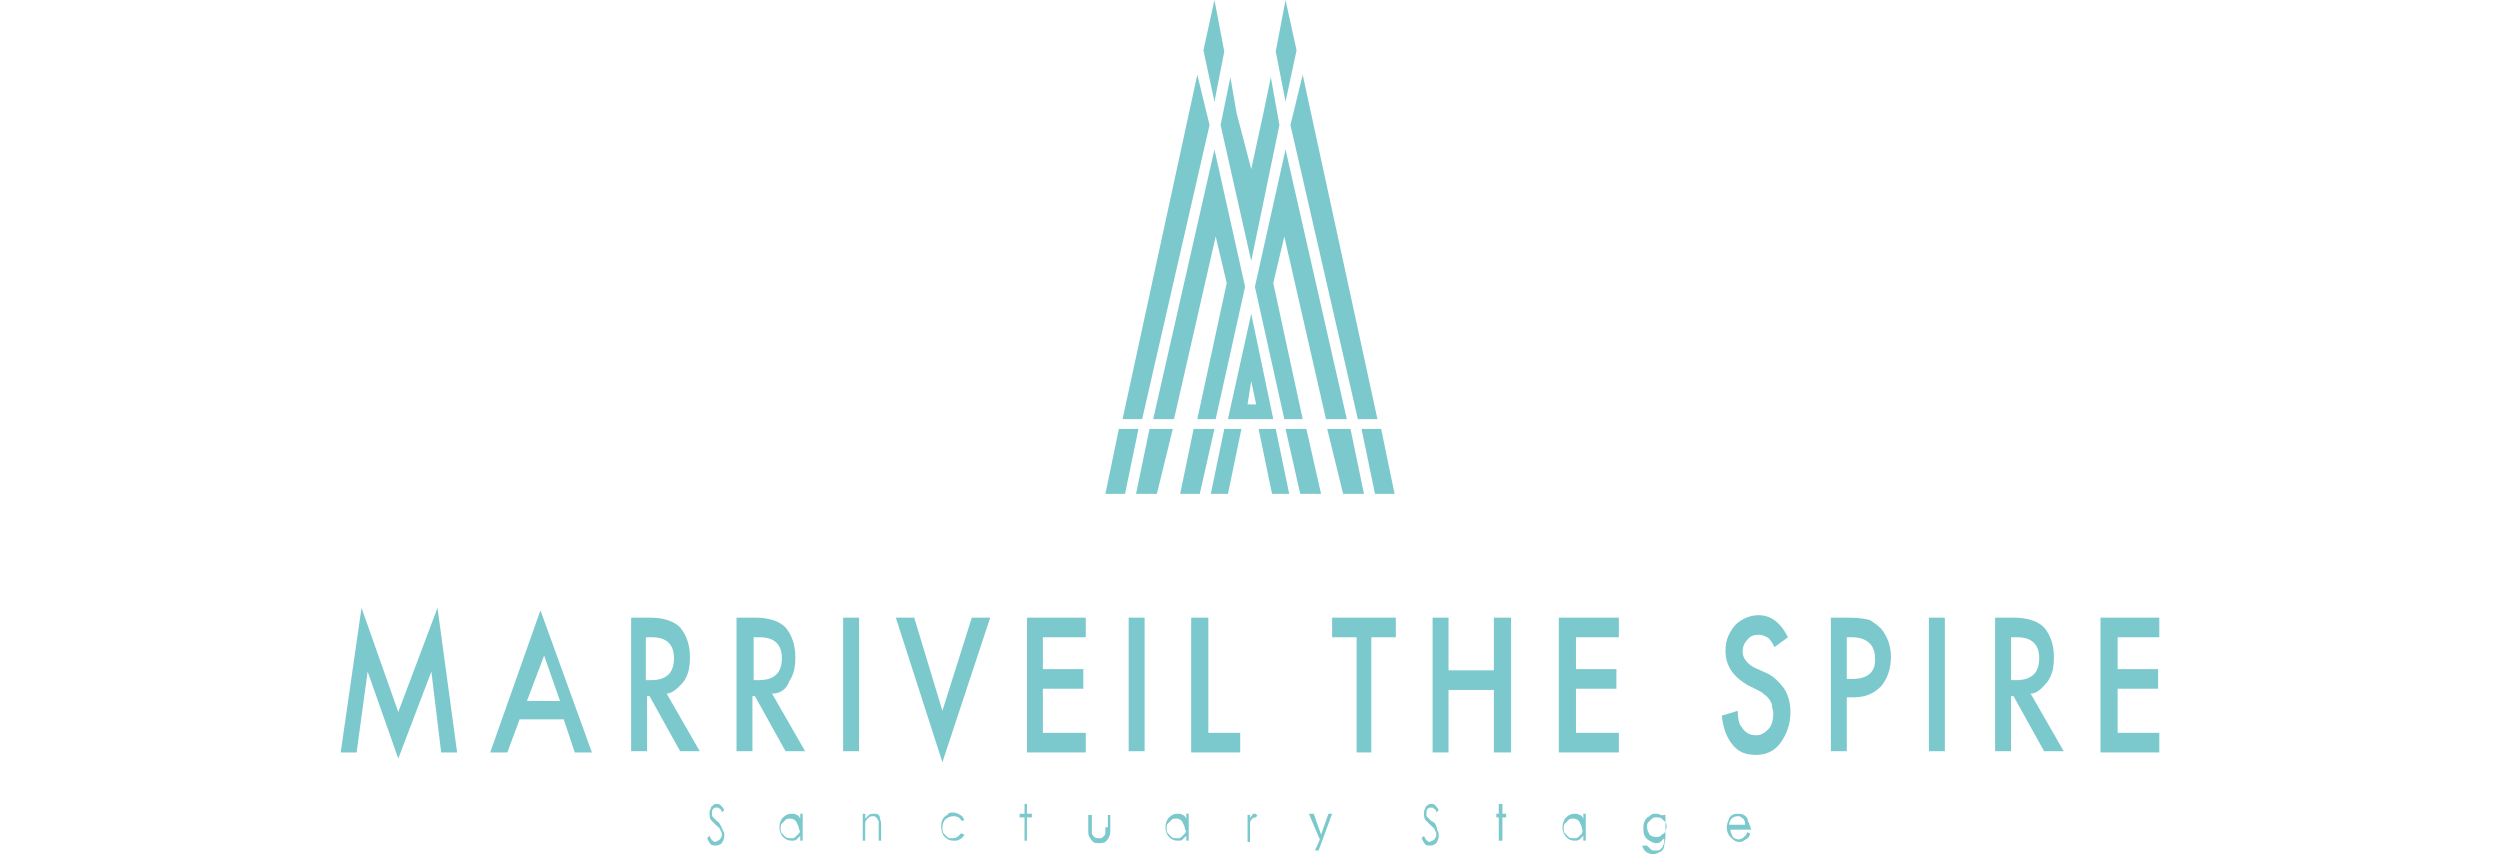 <?xml version="1.0" encoding="utf-8"?>
<!-- Generator: Adobe Illustrator 23.0.2, SVG Export Plug-In . SVG Version: 6.00 Build 0)  -->
<svg version="1.1" id="レイヤー_1" xmlns="http://www.w3.org/2000/svg" xmlns:xlink="http://www.w3.org/1999/xlink" x="0px"
	 y="0px" width="204px" height="69.7px" viewBox="0 0 204 69.7" style="enable-background:new 0 0 204 69.7;" xml:space="preserve">
<style type="text/css">
	.st0{fill:#7CC9CD;}
</style>
<g>
	<path class="st0" d="M58.5,67c-0.2-0.2-0.3-0.3-0.3-0.3c-0.1-0.1-0.1-0.1-0.1-0.2s0-0.1,0-0.2s0-0.2,0.1-0.3
		c0.1-0.1,0.1-0.1,0.3-0.1c0.1,0,0.2,0,0.2,0.1c0.1,0,0.2,0.1,0.2,0.3l0.2-0.2c-0.1-0.2-0.2-0.3-0.3-0.4c-0.1-0.1-0.2-0.1-0.3-0.1
		s-0.2,0-0.3,0.1C58.1,65.8,58,65.8,58,66c-0.1,0.1-0.1,0.2-0.1,0.4c0,0.2,0,0.3,0.1,0.5c0.1,0.1,0.2,0.2,0.4,0.4
		c0.2,0.2,0.4,0.3,0.4,0.5c0.1,0.1,0.1,0.2,0.1,0.3c0,0.1,0,0.2-0.1,0.3c0,0.1-0.1,0.1-0.2,0.2c-0.1,0-0.2,0.1-0.2,0.1
		c-0.2,0-0.4-0.2-0.5-0.5l-0.2,0.2c0.1,0.2,0.2,0.4,0.3,0.5c0.1,0.1,0.3,0.1,0.4,0.1c0.2,0,0.4-0.1,0.5-0.2c0.1-0.2,0.2-0.3,0.2-0.6
		c0-0.2,0-0.3-0.1-0.4C58.8,67.3,58.7,67.1,58.5,67z"/>
	<path class="st0" d="M65.3,66.8c-0.1-0.2-0.2-0.3-0.3-0.3c-0.1-0.1-0.3-0.1-0.4-0.1c-0.3,0-0.5,0.1-0.7,0.3
		c-0.2,0.2-0.3,0.5-0.3,0.8s0.1,0.6,0.3,0.8c0.2,0.2,0.4,0.3,0.7,0.3c0.2,0,0.3,0,0.4-0.1c0.1-0.1,0.2-0.2,0.3-0.3v0.4h0.2v-2.2
		h-0.2V66.8z M65.2,68c-0.1,0.1-0.2,0.2-0.3,0.3c-0.1,0.1-0.2,0.1-0.4,0.1c-0.1,0-0.3,0-0.4-0.1c-0.1-0.1-0.2-0.2-0.3-0.3
		c-0.1-0.1-0.1-0.3-0.1-0.4c0-0.2,0-0.3,0.1-0.4s0.2-0.2,0.3-0.3c0.1-0.1,0.2-0.1,0.4-0.1c0.2,0,0.4,0.1,0.5,0.3
		c0.1,0.2,0.2,0.4,0.2,0.6C65.3,67.7,65.3,67.9,65.2,68z"/>
	<path class="st0" d="M71.7,66.5c-0.1-0.1-0.2-0.1-0.4-0.1c-0.1,0-0.3,0-0.4,0.1s-0.2,0.2-0.3,0.3v-0.4h-0.2v2.2h0.2v-0.8
		c0-0.3,0-0.5,0-0.6c0-0.2,0.1-0.3,0.2-0.4c0.1-0.1,0.2-0.2,0.4-0.2c0.1,0,0.2,0,0.3,0.1c0.1,0.1,0.1,0.2,0.2,0.3c0,0.1,0,0.3,0,0.5
		v1.1h0.2v-1.1c0-0.3,0-0.5-0.1-0.7C71.8,66.7,71.8,66.6,71.7,66.5z"/>
	<path class="st0" d="M77.8,66.6c0.3,0,0.5,0.1,0.7,0.4l0.2-0.1c-0.1-0.1-0.1-0.2-0.2-0.3c-0.1-0.1-0.2-0.1-0.3-0.2
		c-0.1,0-0.2-0.1-0.4-0.1s-0.4,0-0.5,0.2c-0.2,0.1-0.3,0.2-0.4,0.4c-0.1,0.2-0.1,0.4-0.1,0.6c0,0.3,0.1,0.6,0.3,0.8
		c0.2,0.2,0.4,0.3,0.7,0.3c0.2,0,0.4,0,0.5-0.1c0.2-0.1,0.3-0.2,0.4-0.4L78.4,68c-0.2,0.3-0.4,0.4-0.7,0.4c-0.2,0-0.3,0-0.4-0.1
		s-0.2-0.2-0.3-0.3c-0.1-0.1-0.1-0.3-0.1-0.5s0.1-0.5,0.2-0.6C77.3,66.7,77.6,66.6,77.8,66.6z"/>
	<polygon class="st0" points="83.8,65.6 83.6,65.6 83.6,66.4 83.2,66.4 83.2,66.7 83.6,66.7 83.6,68.6 83.8,68.6 83.8,66.7 
		84.2,66.7 84.2,66.4 83.8,66.4 	"/>
	<path class="st0" d="M90.2,67.5c0,0.3,0,0.5,0,0.5c0,0.1-0.1,0.2-0.2,0.3c-0.1,0.1-0.2,0.1-0.3,0.1s-0.3,0-0.4-0.1
		c-0.1-0.1-0.2-0.2-0.2-0.3c0-0.1,0-0.3,0-0.5v-1h-0.3v1.1c0,0.3,0,0.6,0.1,0.7c0.1,0.2,0.2,0.3,0.3,0.4c0.1,0.1,0.3,0.1,0.5,0.1
		c0.2,0,0.3,0,0.5-0.1c0.1-0.1,0.2-0.2,0.3-0.4c0.1-0.2,0.1-0.4,0.1-0.7v-1.1h-0.2v1H90.2z"/>
	<path class="st0" d="M96.8,66.8c-0.1-0.2-0.2-0.3-0.3-0.3c-0.1-0.1-0.3-0.1-0.4-0.1c-0.3,0-0.5,0.1-0.7,0.3
		c-0.2,0.2-0.3,0.5-0.3,0.8s0.1,0.6,0.3,0.8c0.2,0.2,0.4,0.3,0.7,0.3c0.2,0,0.3,0,0.4-0.1s0.2-0.2,0.3-0.3v0.4h0.2v-2.2h-0.2V66.8z
		 M96.7,68c-0.1,0.1-0.2,0.2-0.3,0.3c-0.1,0.1-0.2,0.1-0.4,0.1c-0.1,0-0.3,0-0.4-0.1s-0.2-0.2-0.3-0.3c-0.1-0.1-0.1-0.3-0.1-0.4
		c0-0.2,0-0.3,0.1-0.4s0.2-0.2,0.3-0.3c0.1-0.1,0.2-0.1,0.4-0.1c0.2,0,0.4,0.1,0.5,0.3c0.1,0.2,0.2,0.4,0.2,0.6
		C96.8,67.7,96.8,67.9,96.7,68z"/>
	<path class="st0" d="M102.2,66.5c-0.1,0.1-0.2,0.2-0.2,0.3v-0.3h-0.2v2.2h0.2V68c0-0.4,0-0.6,0-0.8c0-0.2,0.1-0.3,0.2-0.4
		s0.2-0.1,0.2-0.1h0.1l0.1-0.2c-0.1,0-0.1-0.1-0.2-0.1C102.3,66.4,102.2,66.4,102.2,66.5z"/>
	<polygon class="st0" points="107.8,68.1 107.2,66.4 106.8,66.4 107.7,68.5 107.3,69.4 107.6,69.4 108.7,66.4 108.4,66.4 	"/>
	<path class="st0" d="M116.8,67c-0.2-0.2-0.3-0.3-0.3-0.3c-0.1-0.1-0.1-0.1-0.1-0.2s0-0.1,0-0.2s0-0.2,0.1-0.3
		c0.1-0.1,0.1-0.1,0.3-0.1c0.1,0,0.2,0,0.2,0.1c0.1,0,0.2,0.1,0.2,0.3l0.2-0.2c-0.1-0.2-0.2-0.3-0.3-0.4c-0.1-0.1-0.2-0.1-0.3-0.1
		c-0.1,0-0.2,0-0.3,0.1c-0.1,0.1-0.2,0.1-0.2,0.3c-0.1,0.1-0.1,0.2-0.1,0.4c0,0.2,0,0.3,0.1,0.5c0.1,0.1,0.2,0.2,0.4,0.4
		c0.2,0.2,0.4,0.3,0.4,0.5c0.1,0.1,0.1,0.2,0.1,0.3c0,0.1,0,0.2-0.1,0.3c0,0.1-0.1,0.1-0.2,0.2c-0.1,0-0.2,0.1-0.2,0.1
		c-0.2,0-0.4-0.2-0.5-0.5l-0.2,0.2c0.1,0.2,0.2,0.4,0.3,0.5c0.1,0.1,0.3,0.1,0.4,0.1c0.2,0,0.4-0.1,0.5-0.2c0.1-0.2,0.2-0.3,0.2-0.6
		c0-0.2,0-0.3-0.1-0.4C117.2,67.3,117.1,67.1,116.8,67z"/>
	<polygon class="st0" points="122.6,65.6 122.3,65.6 122.3,66.4 122.1,66.4 122.1,66.7 122.3,66.7 122.3,68.6 122.6,68.6 
		122.6,66.7 122.9,66.7 122.9,66.4 122.6,66.4 	"/>
	<path class="st0" d="M129.2,66.8c-0.1-0.2-0.2-0.3-0.3-0.3c-0.1-0.1-0.3-0.1-0.4-0.1c-0.3,0-0.5,0.1-0.7,0.3
		c-0.2,0.2-0.3,0.5-0.3,0.8s0.1,0.6,0.3,0.8c0.2,0.2,0.4,0.3,0.7,0.3c0.1,0,0.3,0,0.4-0.1s0.2-0.2,0.3-0.3v0.4h0.2v-2.2h-0.2V66.8z
		 M129.1,68c-0.1,0.1-0.2,0.2-0.3,0.3c-0.1,0.1-0.2,0.1-0.4,0.1c-0.1,0-0.3,0-0.4-0.1c-0.1-0.1-0.2-0.2-0.3-0.3
		c-0.1-0.1-0.1-0.3-0.1-0.4c0-0.2,0-0.3,0.1-0.4s0.2-0.2,0.3-0.3c0.1-0.1,0.2-0.1,0.4-0.1s0.4,0.1,0.5,0.3c0.1,0.2,0.2,0.4,0.2,0.6
		C129.2,67.7,129.1,67.9,129.1,68z"/>
	<path class="st0" d="M135.9,66.8c-0.1-0.2-0.2-0.3-0.4-0.3c-0.1-0.1-0.3-0.1-0.4-0.1c-0.2,0-0.3,0-0.5,0.2
		c-0.2,0.1-0.3,0.2-0.4,0.4c-0.1,0.2-0.1,0.4-0.1,0.6s0,0.4,0.1,0.6s0.2,0.3,0.4,0.4c0.2,0.1,0.3,0.2,0.5,0.2c0.1,0,0.3,0,0.4-0.1
		s0.2-0.2,0.3-0.3v0.1c0,0.2,0,0.4-0.1,0.5c0,0.1-0.1,0.2-0.2,0.3c-0.1,0.1-0.3,0.1-0.4,0.1c-0.2,0-0.3,0-0.4-0.1
		c-0.1-0.1-0.2-0.2-0.3-0.3H134c0.1,0.2,0.1,0.3,0.2,0.4c0.1,0.1,0.2,0.2,0.3,0.2c0.1,0.1,0.3,0.1,0.4,0.1c0.2,0,0.4-0.1,0.6-0.2
		c0.2-0.1,0.3-0.3,0.3-0.5c0-0.1,0.1-0.4,0.1-0.7v-1.8h-0.2v0.3H135.9z M135.6,68.1c-0.1,0.2-0.3,0.2-0.5,0.2
		c-0.2,0-0.4-0.1-0.5-0.2c-0.1-0.2-0.2-0.4-0.2-0.6s0-0.3,0.1-0.4s0.2-0.2,0.3-0.3c0.1-0.1,0.2-0.1,0.4-0.1c0.1,0,0.3,0,0.4,0.1
		s0.2,0.2,0.3,0.3c0.1,0.1,0.1,0.3,0.1,0.4C135.9,67.8,135.9,68,135.6,68.1z"/>
	<path class="st0" d="M142.6,66.8c-0.2-0.3-0.4-0.4-0.8-0.4c-0.3,0-0.6,0.1-0.7,0.4c-0.1,0.2-0.2,0.5-0.2,0.7c0,0.3,0.1,0.6,0.3,0.8
		c0.2,0.2,0.4,0.4,0.7,0.4c0.1,0,0.3,0,0.4-0.1c0.1-0.1,0.2-0.1,0.3-0.2c0.1-0.1,0.2-0.2,0.2-0.4l-0.2-0.1c-0.1,0.1-0.1,0.3-0.2,0.3
		c-0.1,0.1-0.1,0.1-0.2,0.2c-0.1,0-0.2,0.1-0.3,0.1c-0.2,0-0.4-0.1-0.5-0.2c-0.1-0.2-0.2-0.4-0.2-0.6h1.7
		C142.8,67.3,142.6,67,142.6,66.8z M141.1,67.3c0-0.2,0.1-0.4,0.2-0.5s0.3-0.2,0.5-0.2c0.1,0,0.2,0,0.3,0.1c0.1,0.1,0.2,0.1,0.2,0.2
		c0.1,0.1,0.1,0.2,0.1,0.4H141.1z"/>
	<polygon class="st0" points="32.5,58.1 29.5,49.6 27.8,61.4 29.1,61.4 30,54.8 32.5,61.9 35.2,54.8 36,61.4 37.3,61.4 35.7,49.6 	
		"/>
	<path class="st0" d="M40,61.4h1.4l1-2.7H46l0.9,2.7h1.4l-4.2-11.6L40,61.4z M43,57.2l1.4-3.7l1.3,3.7H43z"/>
	<path class="st0" d="M55.8,55.6c0.4-0.6,0.5-1.2,0.5-2c0-1-0.3-1.8-0.8-2.4c-0.5-0.5-1.3-0.8-2.5-0.8h-1.5v10.9h1.3v-4.5H53
		l2.5,4.5h1.6l-2.7-4.7C54.8,56.6,55.3,56.2,55.8,55.6z M52.7,55.5V52h0.5c1.2,0,1.8,0.6,1.8,1.7c0,1.2-0.6,1.8-1.9,1.8H52.7z"/>
	<path class="st0" d="M64.4,55.6c0.4-0.6,0.5-1.2,0.5-2c0-1-0.3-1.8-0.8-2.4c-0.5-0.5-1.3-0.8-2.5-0.8h-1.5v10.9h1.3v-4.5h0.2
		l2.5,4.5h1.6L63,56.6C63.7,56.6,64.2,56.2,64.4,55.6z M61.5,55.5V52H62c1.2,0,1.8,0.6,1.8,1.7c0,1.2-0.6,1.8-1.9,1.8H61.5z"/>
	<rect x="68.8" y="50.4" class="st0" width="1.3" height="10.9"/>
	<polygon class="st0" points="76.9,58 74.6,50.4 73.1,50.4 76.9,62.2 80.8,50.4 79.3,50.4 	"/>
	<polygon class="st0" points="83.8,61.4 88.6,61.4 88.6,59.8 85.1,59.8 85.1,56.2 88.4,56.2 88.4,54.6 85.1,54.6 85.1,52 88.6,52 
		88.6,50.4 83.8,50.4 	"/>
	<rect x="92.1" y="50.4" class="st0" width="1.3" height="10.9"/>
	<polygon class="st0" points="98.6,50.4 97.2,50.4 97.2,61.4 101.2,61.4 101.2,59.8 98.6,59.8 	"/>
	<polygon class="st0" points="108.7,52 110.7,52 110.7,61.4 111.9,61.4 111.9,52 113.9,52 113.9,50.4 108.7,50.4 	"/>
	<polygon class="st0" points="121.9,54.7 118.2,54.7 118.2,50.4 116.9,50.4 116.9,61.4 118.2,61.4 118.2,56.3 121.9,56.3 
		121.9,61.4 123.3,61.4 123.3,50.4 121.9,50.4 	"/>
	<polygon class="st0" points="127.2,61.4 132.1,61.4 132.1,59.8 128.6,59.8 128.6,56.2 131.9,56.2 131.9,54.6 128.6,54.6 128.6,52 
		132.1,52 132.1,50.4 127.2,50.4 	"/>
	<path class="st0" d="M144.1,54.9l-0.9-0.4c-0.6-0.3-1-0.8-1-1.3c0-0.4,0.1-0.7,0.4-1c0.2-0.3,0.5-0.4,0.9-0.4
		c0.3,0,0.5,0.1,0.7,0.2c0.2,0.1,0.4,0.4,0.6,0.8l1.1-0.8c-0.6-1.2-1.4-1.8-2.4-1.8c-0.7,0-1.4,0.3-1.9,0.8
		c-0.5,0.6-0.8,1.2-0.8,2.1c0,1.2,0.6,2.1,1.8,2.8l0.8,0.4c0.2,0.1,0.4,0.2,0.6,0.4c0.2,0.1,0.3,0.3,0.4,0.4
		c0.1,0.2,0.2,0.3,0.2,0.5s0.1,0.4,0.1,0.6c0,0.5-0.1,1-0.4,1.3c-0.3,0.3-0.6,0.5-1,0.5c-0.5,0-0.9-0.2-1.2-0.7
		c-0.2-0.2-0.3-0.7-0.3-1.3l-1.3,0.4c0.1,1,0.4,1.8,0.9,2.4c0.5,0.6,1.1,0.8,1.9,0.8c0.8,0,1.5-0.3,2-1s0.8-1.5,0.8-2.5
		c0-0.8-0.2-1.4-0.5-1.9C145.2,55.7,144.8,55.2,144.1,54.9z"/>
	<path class="st0" d="M152.6,50.6c-0.4-0.1-0.9-0.2-1.7-0.2h-1.5v10.9h1.3v-4.4h0.6c0.9,0,1.6-0.3,2.2-0.9c0.5-0.6,0.8-1.4,0.8-2.4
		c0-0.9-0.3-1.7-0.8-2.3C153.2,51,152.9,50.8,152.6,50.6z M151.2,55.4h-0.5V52h0.4c1.2,0,1.9,0.6,1.9,1.7
		C153.1,54.8,152.4,55.4,151.2,55.4z"/>
	<rect x="157.4" y="50.4" class="st0" width="1.3" height="10.9"/>
	<path class="st0" d="M167.1,55.6c0.4-0.6,0.5-1.2,0.5-2c0-1-0.3-1.8-0.8-2.4c-0.5-0.5-1.3-0.8-2.5-0.8h-1.5v10.9h1.3v-4.5h0.2
		l2.5,4.5h1.6l-2.7-4.7C166.2,56.6,166.6,56.2,167.1,55.6z M164.1,55.5V52h0.5c1.2,0,1.8,0.6,1.8,1.7c0,1.2-0.6,1.8-1.9,1.8H164.1z"
		/>
	<polygon class="st0" points="176.2,52 176.2,50.4 171.4,50.4 171.4,61.4 176.2,61.4 176.2,59.8 172.8,59.8 172.8,56.2 176.1,56.2 
		176.1,54.6 172.8,54.6 172.8,52 	"/>
	<polygon class="st0" points="105.8,4.1 104.9,0 104.1,4.2 104.9,8.3 	"/>
	<polygon class="st0" points="110.8,34.2 112.4,34.2 106.3,6.1 105.3,10.2 	"/>
	<polygon class="st0" points="111.3,40.3 110.2,35 108.3,35 109.6,40.3 	"/>
	<polygon class="st0" points="112.2,40.3 113.8,40.3 112.7,35 111.1,35 	"/>
	<polygon class="st0" points="106.6,35 104.9,35 106.1,40.3 107.8,40.3 	"/>
	<polygon class="st0" points="108.2,34.2 109.9,34.2 104.9,12.2 102.4,23.4 104.8,34.2 106.3,34.2 103.9,23.1 104.8,19.3 	"/>
	<polygon class="st0" points="102.7,35 103.8,40.3 105.2,40.3 104.1,35 	"/>
	<path class="st0" d="M102.1,34.2h1.8l-1.8-8.6l-1.9,8.6H102.1L102.1,34.2z M102.1,31.1l0.4,1.9h-0.3h-0.1h-0.3L102.1,31.1z"/>
	<polygon class="st0" points="99.9,4.2 99.1,0 98.2,4.1 99.1,8.3 	"/>
	<polygon class="st0" points="98.7,10.2 97.7,6.1 91.6,34.2 93.2,34.2 	"/>
	<polygon class="st0" points="93.8,35 92.7,40.3 94.4,40.3 95.7,35 	"/>
	<polygon class="st0" points="91.3,35 90.2,40.3 91.8,40.3 92.9,35 	"/>
	<polygon class="st0" points="96.3,40.3 97.9,40.3 99.1,35 97.4,35 	"/>
	<polygon class="st0" points="101.6,23.4 99.1,12.2 94.1,34.2 95.8,34.2 99.2,19.3 100.1,23.1 97.7,34.2 99.2,34.2 	"/>
	<polygon class="st0" points="98.8,40.3 100.2,40.3 101.3,35 99.9,35 	"/>
	<polygon class="st0" points="102.1,21.3 104.4,10.2 103.7,6.3 103.1,9.2 102.1,13.8 100.9,9.2 100.4,6.3 99.6,10.2 	"/>
</g>
</svg>

